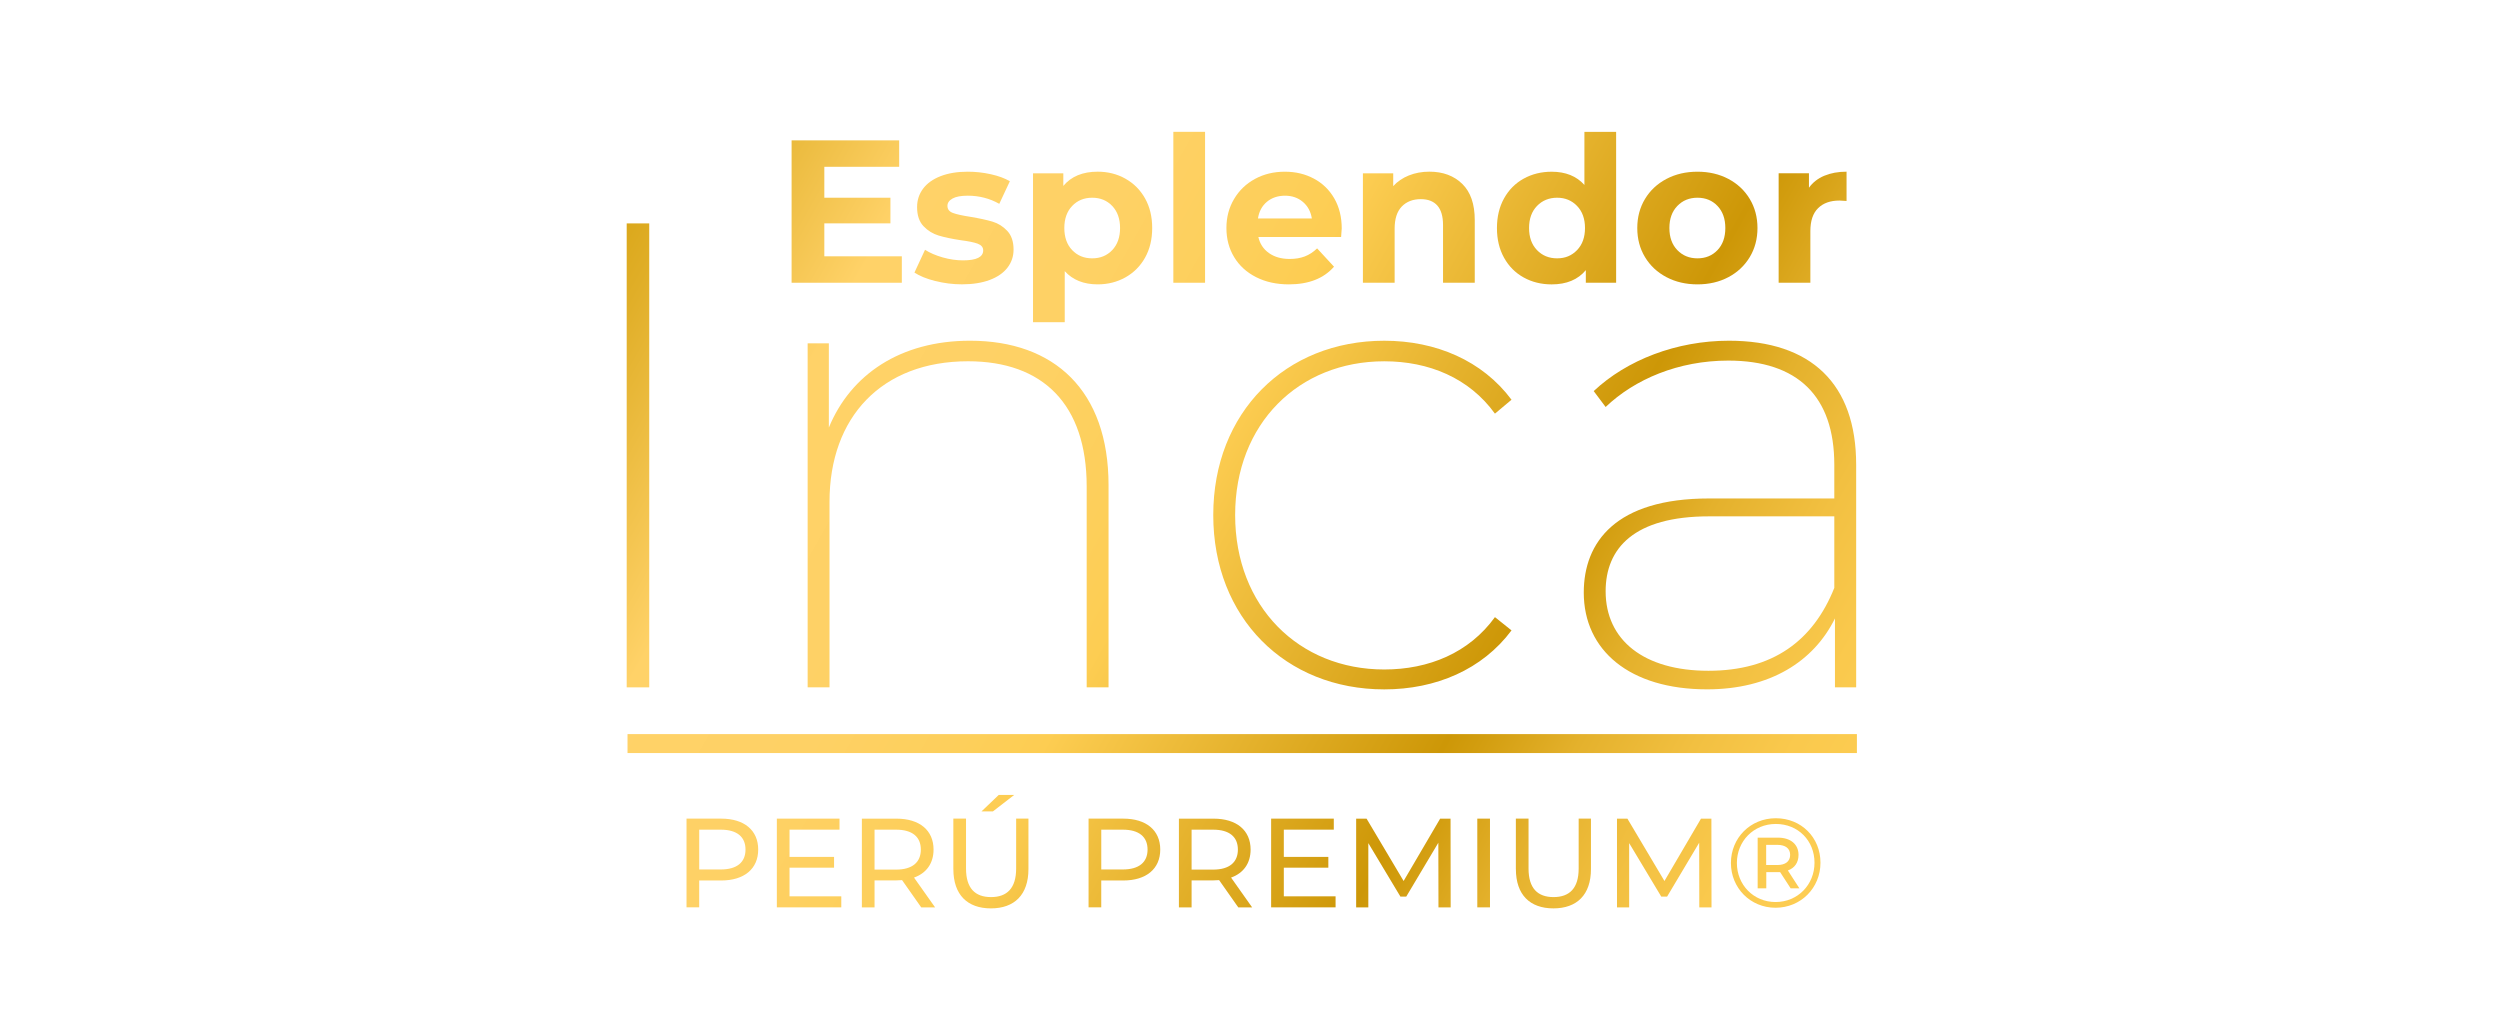 <?xml version="1.0" encoding="UTF-8"?><svg id="Capa_1" xmlns="http://www.w3.org/2000/svg" xmlns:xlink="http://www.w3.org/1999/xlink" viewBox="0 0 1220 500"><defs><filter id="drop-shadow-1" filterUnits="userSpaceOnUse"><feOffset dx="-4" dy="3"/><feGaussianBlur result="blur" stdDeviation="0"/><feFlood flood-color="#000" flood-opacity=".7"/><feComposite in2="blur" operator="in"/><feComposite in="SourceGraphic"/></filter><linearGradient id="Degradado_sin_nombre_2" x1="223.87" y1="167.7" x2="841.26" y2="515.53" gradientTransform="matrix(1, 0, 0, 1, 0, 0)" gradientUnits="userSpaceOnUse"><stop offset="0" stop-color="#cf9a01"/><stop offset=".09" stop-color="#e0ae27"/><stop offset=".22" stop-color="#ffd268"/><stop offset=".35" stop-color="#fed165"/><stop offset=".44" stop-color="#fdcf5b"/><stop offset=".49" stop-color="#fdcd52"/><stop offset=".73" stop-color="#cd9707"/><stop offset=".75" stop-color="#d29d0f"/><stop offset=".81" stop-color="#e4b12c"/><stop offset=".88" stop-color="#f2c041"/><stop offset=".94" stop-color="#fac94d"/><stop offset="1" stop-color="#fdcd52"/></linearGradient><linearGradient id="Degradado_sin_nombre_2-2" x1="243.73" y1="132.46" x2="861.12" y2="480.28" xlink:href="#Degradado_sin_nombre_2"/><linearGradient id="Degradado_sin_nombre_2-3" x1="299.07" y1="34.22" x2="916.46" y2="382.05" xlink:href="#Degradado_sin_nombre_2"/><linearGradient id="Degradado_sin_nombre_2-4" x1="338.33" y1="-35.46" x2="955.72" y2="312.36" xlink:href="#Degradado_sin_nombre_2"/><linearGradient id="Degradado_sin_nombre_2-5" x1="299.14" y1="34.1" x2="916.54" y2="381.92" xlink:href="#Degradado_sin_nombre_2"/><linearGradient id="Degradado_sin_nombre_2-6" x1="309.65" y1="15.44" x2="927.05" y2="363.27" xlink:href="#Degradado_sin_nombre_2"/><linearGradient id="Degradado_sin_nombre_2-7" x1="318.52" y1="-.3" x2="935.91" y2="347.53" xlink:href="#Degradado_sin_nombre_2"/><linearGradient id="Degradado_sin_nombre_2-8" x1="340.46" y1="-39.24" x2="957.85" y2="308.59" xlink:href="#Degradado_sin_nombre_2"/><linearGradient id="Degradado_sin_nombre_2-9" x1="347.42" y1="-51.59" x2="964.81" y2="296.23" xlink:href="#Degradado_sin_nombre_2"/><linearGradient id="Degradado_sin_nombre_2-10" x1="361.46" y1="-76.51" x2="978.85" y2="271.32" xlink:href="#Degradado_sin_nombre_2"/><linearGradient id="Degradado_sin_nombre_2-11" x1="385.77" y1="-119.66" x2="1003.16" y2="228.16" xlink:href="#Degradado_sin_nombre_2"/><linearGradient id="Degradado_sin_nombre_2-12" x1="395.88" y1="-137.61" x2="1013.27" y2="210.21" xlink:href="#Degradado_sin_nombre_2"/><linearGradient id="Degradado_sin_nombre_2-13" x1="409.59" y1="-161.95" x2="1026.98" y2="185.88" xlink:href="#Degradado_sin_nombre_2"/><linearGradient id="Degradado_sin_nombre_2-14" x1="234.77" y1="148.36" x2="852.16" y2="496.19" xlink:href="#Degradado_sin_nombre_2"/><linearGradient id="Degradado_sin_nombre_2-15" x1="147.35" y1="303.53" x2="764.74" y2="651.36" xlink:href="#Degradado_sin_nombre_2"/><linearGradient id="Degradado_sin_nombre_2-16" x1="158.82" y1="283.17" x2="776.21" y2="631" xlink:href="#Degradado_sin_nombre_2"/><linearGradient id="Degradado_sin_nombre_2-17" x1="167.96" y1="266.94" x2="785.35" y2="614.77" xlink:href="#Degradado_sin_nombre_2"/><linearGradient id="Degradado_sin_nombre_2-18" x1="183.32" y1="239.68" x2="800.71" y2="587.51" xlink:href="#Degradado_sin_nombre_2"/><linearGradient id="Degradado_sin_nombre_2-19" x1="194.62" y1="219.63" x2="812.01" y2="567.46" xlink:href="#Degradado_sin_nombre_2"/><linearGradient id="Degradado_sin_nombre_2-20" x1="205.24" y1="200.78" x2="822.63" y2="548.61" xlink:href="#Degradado_sin_nombre_2"/><linearGradient id="Degradado_sin_nombre_2-21" x1="216.93" y1="180.02" x2="834.32" y2="527.85" xlink:href="#Degradado_sin_nombre_2"/><linearGradient id="Degradado_sin_nombre_2-22" x1="228.79" y1="158.97" x2="846.18" y2="506.8" xlink:href="#Degradado_sin_nombre_2"/><linearGradient id="Degradado_sin_nombre_2-23" x1="238.23" y1="142.21" x2="855.63" y2="490.04" xlink:href="#Degradado_sin_nombre_2"/><linearGradient id="Degradado_sin_nombre_2-24" x1="247.82" y1="125.19" x2="865.21" y2="473.02" xlink:href="#Degradado_sin_nombre_2"/><linearGradient id="Degradado_sin_nombre_2-25" x1="259.46" y1="104.54" x2="876.85" y2="452.36" xlink:href="#Degradado_sin_nombre_2"/><linearGradient id="Degradado_sin_nombre_2-26" x1="272.59" y1="81.23" x2="889.98" y2="429.06" xlink:href="#Degradado_sin_nombre_2"/></defs><g filter="url(#drop-shadow-1)"><g><g><path d="M309.83,106.02h11v226.41h-11V106.02Z" fill="url(#Degradado_sin_nombre_2)"/><path d="M544.97,233.78v98.65h-10.67v-98c0-40.11-21.35-61.13-57.9-61.13-42.05,0-67.6,27.17-67.6,68.57v90.56h-10.67V164.56h10.35v41.08c10.67-25.88,34.93-42.37,68.89-42.37,41.08,0,67.6,24.26,67.6,70.51Z" fill="url(#Degradado_sin_nombre_2-2)"/><path d="M596.07,248.34c0-50.13,35.25-85.06,83.45-85.06,25.23,0,47.87,9.7,62.1,28.79l-8.09,6.79c-12.61-17.47-32.34-25.55-54.01-25.55-41.72,0-72.77,30.4-72.77,75.04s31.05,75.36,72.77,75.36c21.67,0,41.4-8.09,54.01-25.55l8.09,6.47c-14.23,19.08-36.87,28.79-62.1,28.79-48.19,0-83.45-34.93-83.45-85.06Z" fill="url(#Degradado_sin_nombre_2-3)"/><path d="M909.81,223.75v108.68h-10.35v-33.64c-10.35,21.02-31.7,34.61-62.42,34.61-37.84,0-60.16-19.08-60.16-47.22,0-24.58,15.53-45.93,61.13-45.93h61.13v-16.5c0-33.31-17.79-50.78-51.75-50.78-24.26,0-45.61,9.06-59.84,22.64l-5.82-7.76c16.17-15.2,40.43-24.58,65.98-24.58,40.11,0,62.1,21.02,62.1,60.48Zm-10.67,60.16v-34.93h-61.13c-36.55,0-50.46,15.53-50.46,36.55,0,23.93,18.76,38.81,50.13,38.81s51.1-14.55,61.45-40.43Z" fill="url(#Degradado_sin_nombre_2-4)"/></g><g><path d="M444.09,122.08v12.9h-53.79V65.5h52.5v12.9h-36.53v15.09h32.26v12.51h-32.26v16.08h37.82Z" fill="url(#Degradado_sin_nombre_2-5)"/><path d="M460.37,134.14c-4.24-1.09-7.61-2.46-10.12-4.12l5.16-11.12c2.38,1.52,5.26,2.76,8.63,3.72,3.38,.96,6.68,1.44,9.93,1.44,6.55,0,9.83-1.62,9.83-4.86,0-1.52-.89-2.61-2.68-3.28-1.79-.66-4.53-1.22-8.24-1.69-4.37-.66-7.97-1.42-10.82-2.28-2.85-.86-5.31-2.38-7.39-4.57-2.08-2.18-3.13-5.29-3.13-9.33,0-3.37,.98-6.37,2.93-8.98,1.95-2.61,4.8-4.65,8.54-6.1,3.74-1.45,8.15-2.18,13.25-2.18,3.77,0,7.53,.41,11.27,1.24,3.74,.83,6.83,1.97,9.28,3.42l-5.16,11.02c-4.7-2.65-9.83-3.97-15.38-3.97-3.31,0-5.79,.46-7.44,1.39-1.66,.93-2.48,2.12-2.48,3.57,0,1.65,.89,2.81,2.68,3.47,1.79,.66,4.63,1.29,8.54,1.89,4.37,.73,7.94,1.51,10.72,2.33,2.78,.83,5.19,2.33,7.25,4.52,2.05,2.18,3.08,5.23,3.08,9.13,0,3.31-.99,6.25-2.98,8.83-1.98,2.58-4.88,4.58-8.68,6-3.81,1.42-8.32,2.13-13.55,2.13-4.43,0-8.77-.55-13-1.64Z" fill="url(#Degradado_sin_nombre_2-6)"/><path d="M553.22,84.21c4.07,2.28,7.26,5.49,9.58,9.63,2.32,4.14,3.47,8.95,3.47,14.44s-1.16,10.31-3.47,14.44c-2.32,4.14-5.51,7.34-9.58,9.63-4.07,2.28-8.59,3.42-13.55,3.42-6.82,0-12.18-2.15-16.08-6.45v24.91h-15.48V81.58h14.79v6.15c3.84-4.63,9.43-6.95,16.77-6.95,4.96,0,9.48,1.14,13.55,3.42Zm-6.45,34.84c2.55-2.68,3.82-6.27,3.82-10.77s-1.27-8.09-3.82-10.77c-2.55-2.68-5.81-4.02-9.78-4.02s-7.23,1.34-9.78,4.02c-2.55,2.68-3.82,6.27-3.82,10.77s1.27,8.09,3.82,10.77c2.55,2.68,5.81,4.02,9.78,4.02s7.23-1.34,9.78-4.02Z" fill="url(#Degradado_sin_nombre_2-7)"/><path d="M576.59,61.33h15.48v73.65h-15.48V61.33Z" fill="url(#Degradado_sin_nombre_2-8)"/><path d="M658.48,112.65h-40.4c.73,3.31,2.45,5.92,5.16,7.84,2.71,1.92,6.09,2.88,10.12,2.88,2.78,0,5.24-.41,7.39-1.24,2.15-.83,4.15-2.13,6-3.92l8.24,8.93c-5.03,5.76-12.37,8.63-22.03,8.63-6.02,0-11.35-1.17-15.98-3.52-4.63-2.35-8.21-5.61-10.72-9.78-2.52-4.17-3.77-8.9-3.77-14.19s1.24-9.94,3.72-14.14c2.48-4.2,5.89-7.48,10.22-9.83,4.33-2.35,9.18-3.52,14.54-3.52s9.96,1.13,14.19,3.37c4.23,2.25,7.56,5.48,9.98,9.68,2.41,4.2,3.62,9.08,3.62,14.64,0,.2-.1,1.59-.3,4.17Zm-36.23-17.17c-2.38,1.99-3.84,4.7-4.37,8.14h26.3c-.53-3.37-1.99-6.07-4.37-8.09-2.38-2.02-5.29-3.03-8.73-3.03s-6.45,.99-8.83,2.98Z" fill="url(#Degradado_sin_nombre_2-9)"/><path d="M717.58,86.74c4.07,3.97,6.1,9.86,6.1,17.67v30.57h-15.48v-28.19c0-4.23-.93-7.39-2.78-9.48-1.85-2.08-4.53-3.13-8.04-3.13-3.91,0-7.01,1.21-9.33,3.62-2.32,2.42-3.47,6-3.47,10.77v26.4h-15.48v-53.4h14.79v6.25c2.05-2.25,4.6-3.99,7.64-5.21,3.04-1.22,6.38-1.84,10.02-1.84,6.62,0,11.96,1.99,16.03,5.96Z" fill="url(#Degradado_sin_nombre_2-10)"/><path d="M792.67,61.33v73.65h-14.79v-6.15c-3.84,4.63-9.4,6.95-16.67,6.95-5.03,0-9.58-1.12-13.65-3.37-4.07-2.25-7.26-5.46-9.58-9.63-2.32-4.17-3.47-9-3.47-14.49s1.16-10.32,3.47-14.49c2.32-4.17,5.51-7.38,9.58-9.63,4.07-2.25,8.62-3.37,13.65-3.37,6.81,0,12.14,2.15,15.98,6.45v-25.91h15.48Zm-19.06,57.72c2.58-2.68,3.87-6.27,3.87-10.77s-1.29-8.09-3.87-10.77c-2.58-2.68-5.82-4.02-9.73-4.02s-7.25,1.34-9.83,4.02c-2.58,2.68-3.87,6.27-3.87,10.77s1.29,8.09,3.87,10.77c2.58,2.68,5.86,4.02,9.83,4.02s7.15-1.34,9.73-4.02Z" fill="url(#Degradado_sin_nombre_2-11)"/><path d="M817.23,132.25c-4.47-2.35-7.96-5.61-10.47-9.78-2.52-4.17-3.77-8.9-3.77-14.19s1.26-10.02,3.77-14.19c2.51-4.17,6-7.43,10.47-9.78,4.47-2.35,9.51-3.52,15.14-3.52s10.65,1.18,15.09,3.52c4.43,2.35,7.91,5.61,10.42,9.78,2.51,4.17,3.77,8.9,3.77,14.19s-1.26,10.02-3.77,14.19c-2.52,4.17-5.99,7.43-10.42,9.78-4.43,2.35-9.46,3.52-15.09,3.52s-10.67-1.17-15.14-3.52Zm24.91-13.2c2.55-2.68,3.82-6.27,3.82-10.77s-1.28-8.09-3.82-10.77c-2.55-2.68-5.81-4.02-9.78-4.02s-7.25,1.34-9.83,4.02c-2.58,2.68-3.87,6.27-3.87,10.77s1.29,8.09,3.87,10.77c2.58,2.68,5.86,4.02,9.83,4.02s7.23-1.34,9.78-4.02Z" fill="url(#Degradado_sin_nombre_2-12)"/><path d="M894.25,82.77c3.14-1.32,6.76-1.99,10.87-1.99v14.29c-1.72-.13-2.88-.2-3.47-.2-4.43,0-7.91,1.24-10.42,3.72-2.52,2.48-3.77,6.2-3.77,11.17v25.21h-15.48v-53.4h14.79v7.05c1.85-2.58,4.35-4.53,7.49-5.86Z" fill="url(#Degradado_sin_nombre_2-13)"/></g><rect x="310.23" y="355.24" width="599.94" height="9.25" fill="url(#Degradado_sin_nombre_2-14)"/><g><path d="M374,411.59c0,9.4-6.81,15.09-18.08,15.09h-10.71v13.11h-6.19v-43.3h16.9c11.27,0,18.08,5.69,18.08,15.09Zm-6.19,0c0-6.19-4.15-9.71-12.07-9.71h-10.52v19.42h10.52c7.92,0,12.07-3.53,12.07-9.71Z" fill="url(#Degradado_sin_nombre_2-15)"/><path d="M414.55,434.41v5.38h-31.45v-43.3h30.58v5.38h-24.39v13.3h21.73v5.26h-21.73v13.98h25.26Z" fill="url(#Degradado_sin_nombre_2-16)"/><path d="M453.56,439.8l-9.35-13.3c-.87,.06-1.79,.12-2.72,.12h-10.71v13.18h-6.19v-43.3h16.9c11.27,0,18.08,5.69,18.08,15.09,0,6.68-3.47,11.51-9.53,13.67l10.28,14.54h-6.75Zm-.19-28.21c0-6.19-4.15-9.71-12.07-9.71h-10.52v19.49h10.52c7.92,0,12.07-3.59,12.07-9.77Z" fill="url(#Degradado_sin_nombre_2-17)"/><path d="M469.23,421.11v-24.62h6.19v24.37c0,9.59,4.4,13.92,12.2,13.92s12.26-4.33,12.26-13.92v-24.37h6v24.62c0,12.56-6.87,19.18-18.32,19.18s-18.32-6.62-18.32-19.18Zm22.16-36.19h7.55l-10.4,8.04h-5.57l8.42-8.04Z" fill="url(#Degradado_sin_nombre_2-18)"/><path d="M570.2,411.59c0,9.4-6.81,15.09-18.08,15.09h-10.71v13.11h-6.19v-43.3h16.9c11.27,0,18.08,5.69,18.08,15.09Zm-6.19,0c0-6.19-4.15-9.71-12.07-9.71h-10.52v19.42h10.52c7.92,0,12.07-3.53,12.07-9.71Z" fill="url(#Degradado_sin_nombre_2-19)"/><path d="M608.28,439.8l-9.35-13.3c-.87,.06-1.79,.12-2.72,.12h-10.71v13.18h-6.19v-43.3h16.9c11.27,0,18.08,5.69,18.08,15.09,0,6.68-3.47,11.51-9.53,13.67l10.28,14.54h-6.75Zm-.19-28.21c0-6.19-4.15-9.71-12.07-9.71h-10.52v19.49h10.52c7.92,0,12.07-3.59,12.07-9.77Z" fill="url(#Degradado_sin_nombre_2-20)"/><path d="M655.76,434.41v5.38h-31.45v-43.3h30.58v5.38h-24.39v13.3h21.73v5.26h-21.73v13.98h25.26Z" fill="url(#Degradado_sin_nombre_2-21)"/><path d="M705.97,439.8l-.06-31.55-15.66,26.29h-2.85l-15.66-26.1v31.36h-5.94v-43.3h5.08l18.08,30.43,17.83-30.43h5.08l.06,43.3h-5.94Z" fill="url(#Degradado_sin_nombre_2-22)"/><path d="M724.92,396.49h6.19v43.3h-6.19v-43.3Z" fill="url(#Degradado_sin_nombre_2-23)"/><path d="M743.74,421.11v-24.62h6.19v24.37c0,9.59,4.4,13.92,12.2,13.92s12.26-4.33,12.26-13.92v-24.37h6v24.62c0,12.56-6.87,19.18-18.32,19.18s-18.32-6.62-18.32-19.18Z" fill="url(#Degradado_sin_nombre_2-24)"/><path d="M833.26,439.8l-.06-31.55-15.66,26.29h-2.85l-15.66-26.1v31.36h-5.94v-43.3h5.08l18.08,30.43,17.83-30.43h5.08l.06,43.3h-5.94Z" fill="url(#Degradado_sin_nombre_2-25)"/><path d="M892.39,418.02c0,12.31-9.6,21.96-21.91,21.96s-21.79-9.65-21.79-21.84,9.47-21.84,21.91-21.84,21.79,9.4,21.79,21.71Zm-2.91,0c0-10.76-7.99-18.93-18.88-18.93s-19,8.41-19,19.05,8.11,19.05,18.88,19.05,19-8.41,19-19.18Zm-13,3.77l5.63,8.72h-4.27l-5.14-7.92h-6.75v7.92h-4.21v-24.74h9.91c6.19,0,10.03,3.28,10.03,8.41,0,3.77-1.92,6.43-5.2,7.61Zm1.11-7.61c0-3.15-2.29-4.89-6.25-4.89h-5.45v9.84h5.45c3.96,0,6.25-1.79,6.25-4.95Z" fill="url(#Degradado_sin_nombre_2-26)"/></g></g></g></svg>